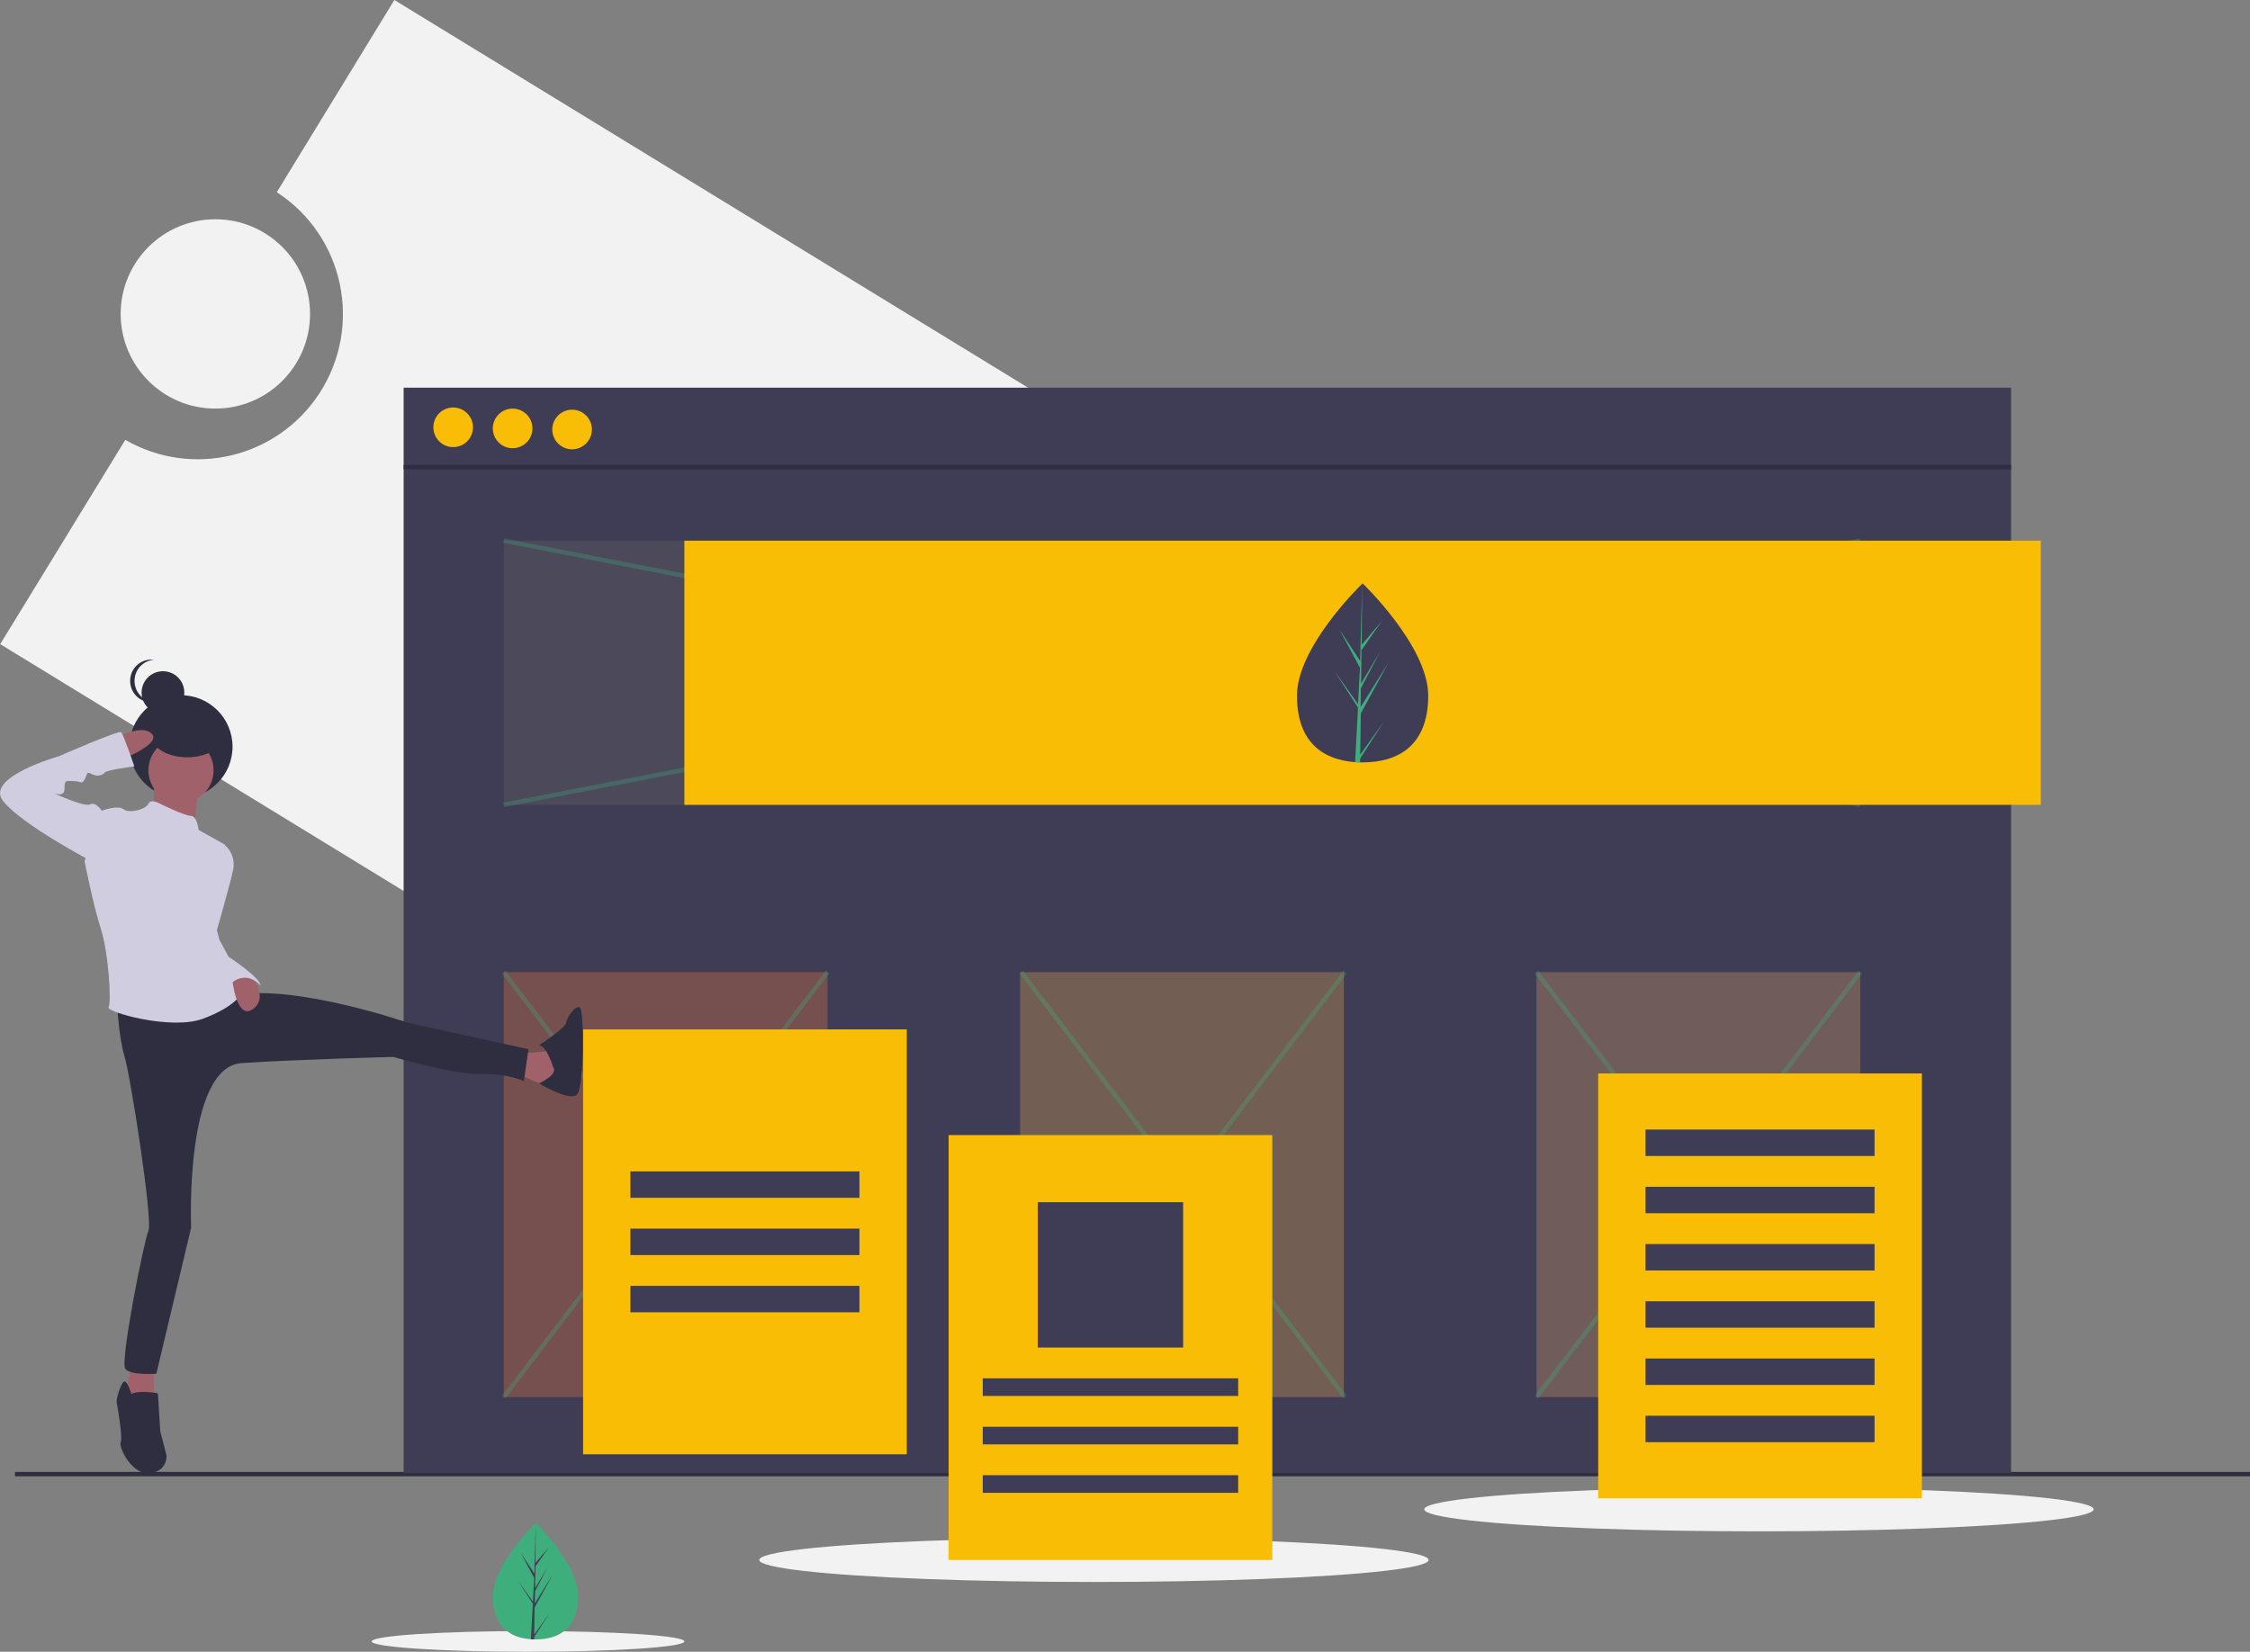 <?xml version="1.0" encoding="utf-8"?>
<!-- Generator: Adobe Illustrator 24.0.1, SVG Export Plug-In . SVG Version: 6.00 Build 0)  -->
<svg version="1.1" id="a761666e-317c-445e-96b4-8ff633270475"
	 xmlns="http://www.w3.org/2000/svg" xmlns:xlink="http://www.w3.org/1999/xlink" x="0px" y="0px" viewBox="0 0 1021.8 750.3"
	 style="enable-background:new 0 0 1021.8 750.3;" xml:space="preserve">
<rect x="0" y="0" width="1021.8" height="750.3" fill="#808080" stroke="none"/>
<style type="text/css">
	.st0{fill:#F2F2F2;}
	.st1{fill:none;stroke:#2F2E41;stroke-width:2;stroke-miterlimit:10;}
	.st2{fill:#3F3D56;}
	.st3{fill:#F8BD04;}
	.st4{opacity:0.3;fill:#686665;enable-background:new    ;}
	.st5{opacity:0.3;fill:#BBEFD6;stroke:#3EAF7C;stroke-width:2;stroke-miterlimit:10;enable-background:new    ;}
	.st6{opacity:0.3;fill:none;stroke:#3EAF7C;stroke-width:2;stroke-miterlimit:10;enable-background:new    ;}
	.st7{opacity:0.3;fill:#F47D42;enable-background:new    ;}
	.st8{opacity:0.3;fill:#E5A967;enable-background:new    ;}
	.st9{opacity:0.3;fill:#EDAA51;enable-background:new    ;}
	.st10{fill:#3EAF7C;}
	.st11{fill:#2F2E41;}
	.st12{fill:#A0616A;}
	.st13{fill:#D0CDE1;}
</style>
<title>landing page</title>
<path class="st0" d="M179.1,0l-53.4,87.3c30.6,19.9,39.2,60.7,19.4,91.3C126,208,87.3,217.3,56.9,199.8L0.1,292.6l547.6,335.1
	l179-292.6L179.1,0z"/>
<circle class="st0" cx="97.8" cy="142.6" r="43"/>
<ellipse class="st0" cx="496.8" cy="708.6" rx="152" ry="10"/>
<ellipse class="st0" cx="239.8" cy="745.6" rx="71" ry="4.7"/>
<ellipse class="st0" cx="798.8" cy="685.6" rx="152" ry="10"/>
<line class="st1" x1="6.8" y1="669.6" x2="1021.8" y2="669.6"/>
<rect x="183.3" y="176.1" class="st2" width="730" height="493"/>
<line class="st1" x1="183.3" y1="212.2" x2="913.3" y2="212.2"/>
<circle class="st3" cx="205.8" cy="194.1" r="9"/>
<circle class="st3" cx="232.8" cy="194.6" r="9"/>
<circle class="st3" cx="259.8" cy="195.1" r="9"/>
<rect x="228.8" y="245.6" class="st4" width="616" height="120"/>
<line class="st5" x1="228.8" y1="365.6" x2="844.8" y2="245.6"/>
<line class="st6" x1="844.8" y1="365.6" x2="228.8" y2="245.6"/>
<rect x="228.8" y="441.6" class="st7" width="147" height="193"/>
<rect x="697.8" y="441.6" class="st8" width="147" height="193"/>
<rect x="463.3" y="441.6" class="st9" width="147" height="193"/>
<line class="st6" x1="228.8" y1="441.6" x2="375.8" y2="634.6"/>
<line class="st6" x1="375.8" y1="441.6" x2="228.8" y2="634.6"/>
<line class="st6" x1="463.8" y1="441.6" x2="610.8" y2="634.6"/>
<line class="st6" x1="610.8" y1="441.6" x2="463.8" y2="634.6"/>
<line class="st6" x1="697.8" y1="441.6" x2="844.8" y2="634.6"/>
<line class="st6" x1="844.8" y1="441.6" x2="697.8" y2="634.6"/>
<rect x="310.8" y="245.6" class="st3" width="616" height="120"/>
<rect x="725.8" y="487.6" class="st3" width="147" height="193"/>
<rect x="747.3" y="513.1" class="st2" width="104" height="12"/>
<rect x="747.3" y="539.1" class="st2" width="104" height="12"/>
<rect x="747.3" y="565.1" class="st2" width="104" height="12"/>
<rect x="747.3" y="591.1" class="st2" width="104" height="12"/>
<rect x="747.3" y="617.1" class="st2" width="104" height="12"/>
<rect x="747.3" y="643.1" class="st2" width="104" height="12"/>
<rect x="264.8" y="467.6" class="st3" width="147" height="193"/>
<rect x="286.3" y="532.1" class="st2" width="104" height="12"/>
<rect x="286.3" y="558.1" class="st2" width="104" height="12"/>
<rect x="286.3" y="584.1" class="st2" width="104" height="12"/>
<path class="st2" d="M648.6,316c0,22.5-13.4,30.3-29.8,30.3c-0.4,0-0.8,0-1.1,0c-0.8,0-1.5-0.1-2.3-0.1
	c-14.9-1.1-26.4-9.3-26.4-30.2c0-21.6,27.6-48.9,29.7-50.9l0,0c0.1-0.1,0.1-0.1,0.1-0.1S648.6,293.5,648.6,316z"/>
<path class="st10" d="M617.7,342.8l10.9-15.2l-10.9,16.9l0,1.8c-0.8,0-1.5-0.1-2.3-0.1l1.2-22.5l0-0.2l0,0l0.1-2.1l-11-17l11,15.4
	l0,0.5l0.9-17l-9.4-17.5l9.5,14.5l0.9-35.2l0-0.1v0.1l-0.2,27.8l9.3-11l-9.4,13.4l-0.2,15.2l8.7-14.6l-8.8,16.8l-0.1,8.5l12.7-20.3
	L618,324L617.7,342.8z"/>
<circle class="st11" cx="82.2" cy="339.2" r="23.4"/>
<path class="st12" d="M69.9,354.8c0,0,0.4,14.5-1.1,14.8s19.4,6,19.4,6l2.1-19.8L69.9,354.8z"/>
<path class="st12" d="M234.3,478.3c0,0,15.5,0,15.9-1.8s3.5,14.5,3.5,14.5l-6.4,2.1c0,0-12-5.3-13.1-5.3S234.3,478.3,234.3,478.3z"
	/>
<path class="st11" d="M251.2,484.7c0,0-2.8-9.5-6.4-9.9c0,0,12-7.8,12.3-10.2s4.6-8.8,6.4-6.7s1.8,35.6-1.4,39.2s-17.3-5-17.3-5
	S253.7,488.2,251.2,484.7z"/>
<polygon class="st12" points="59.7,619.8 56.8,635 69.9,637.1 69.9,619.8 "/>
<path class="st11" d="M59.7,633.2c0,0-2.1-6.7-3.5-5.6s-3.5,7.8-3.2,9.5s2.8,15.5,1.8,18s5.3,15.2,13.4,14.1s7.4-8.1,7.4-8.1
	l-2.8-10.9l-1.1-17.3C71.7,632.8,62.5,631.4,59.7,633.2z"/>
<circle class="st11" cx="74" cy="314.6" r="9.7"/>
<path class="st11" d="M61.1,309.3c0-5,3.7-9.1,8.7-9.6c-0.3,0-0.7-0.1-1-0.1c-5.4,0-9.7,4.3-9.7,9.7c0,5.4,4.3,9.7,9.7,9.7
	c0.3,0,0.7,0,1-0.1C64.9,318.5,61.1,314.3,61.1,309.3z"/>
<circle class="st12" cx="82.2" cy="349.9" r="14.8"/>
<path class="st11" d="M53,452.9c0,0,0.7,17.6,3.5,26.8s13,74.5,10.9,79.4s-13,59.6-10.5,62.7S71,624,71,624l15.8-66.3
	c0,0-3.1-73.1,23-74.8s68.8-2.8,68.8-2.8s27.5,8.1,39.9,7.8s19.4,3.2,19.4,3.2l2.1-14.5l-54.7-12c0,0-50.1-17.3-77.6-12.7
	S53,452.9,53,452.9z"/>
<path class="st13" d="M72.7,365.1c0,0-4.2-2.5-5.3,0c-1.1,2.5-8.5,4.6-11.3,2.5c-2.8-2.1-9.9,0.7-9.9,0.7l-7.8,22.9
	c0,0,3.9,19.8,7.4,30.7c3.5,10.9,4.9,33.5,3.5,35.6s28.2,10.6,42.7,5.3s17.6-11.3,17.6-11.3s-15.9-22.6-10.6-33.2
	c5.3-10.6,1.1-22.6,1.1-22.6l2.1-12l-12-6.7c0,0-0.7-6.4-3.5-6.4S72.7,365.1,72.7,365.1z"/>
<path class="st13" d="M97.1,384.1h5.3c3,2.8,4.3,6.9,3.5,10.9c-1.4,6.7-7.8,28.9-7.8,28.9l-5.3-13.8L97.1,384.1z"/>
<path class="st12" d="M112.3,440.8c0,0,10.6,11.4,2.8,17.4s-9.7-13.8-9.7-13.8L112.3,440.8z"/>
<path class="st13" d="M97.1,416.9l2.5,9.9l4.2,7.8c0,0,14.5,9.5,14.5,13.1c0,0-6.4-8.1-14.5,0l-7.2-17.5L97.1,416.9z"/>
<ellipse class="st11" cx="85" cy="334.3" rx="16.2" ry="9.7"/>
<path class="st12" d="M53,335.1c0,0,11.3-6.4,15.9-1.8S55.1,345,55.1,345L53,335.1z"/>
<path class="st13" d="M48.7,370l-2.5-1.8c0,0-2.8-4.2-5.3-2.8c-2.5,1.4-16.9-5.3-16.9-5.3s5.3,2.5,5.3-1.8s0.7-3.5,4.2-3.5
	s3.5,1.8,4.9-0.7c1.4-2.5,0.7-3.9,3.2-2.5c2.5,1.4,5.3,0.4,6-0.7s13.4-2.8,13.4-2.8s-4.9-14.5-6-15.5s-28.2,10.9-28.2,10.9
	S-7.4,353.1,1.5,364c8.8,10.9,40.6,27.5,40.6,27.5L48.7,370z"/>
<rect x="430.8" y="515.6" class="st3" width="147" height="193"/>
<rect x="471.3" y="546.1" class="st2" width="66" height="66"/>
<rect x="446.3" y="626.1" class="st2" width="116" height="8"/>
<rect x="446.3" y="648.1" class="st2" width="116" height="8"/>
<rect x="446.3" y="670.1" class="st2" width="116" height="8"/>
<path class="st10" d="M262.6,725c0,14.6-8.7,19.7-19.4,19.7c-0.2,0-0.5,0-0.7,0c-0.5,0-1,0-1.5-0.1c-9.7-0.7-17.1-6-17.1-19.6
	c0-14,17.9-31.7,19.3-33.1l0,0c0.1-0.1,0.1-0.1,0.1-0.1S262.6,710.4,262.6,725z"/>
<path class="st2" d="M242.6,742.5l7.1-9.9l-7.1,11l0,1.1c-0.5,0-1,0-1.5-0.1l0.8-14.6l0-0.1l0,0l0.1-1.4l-7.1-11l7.1,10l0,0.3
	l0.6-11l-6.1-11.4l6.2,9.4l0.6-22.9l0-0.1v0.1l-0.1,18l6.1-7.1l-6.1,8.7l-0.2,9.9l5.7-9.5l-5.7,10.9l-0.1,5.5l8.2-13.2l-8.3,15.1
	L242.6,742.5z"/>
</svg>
